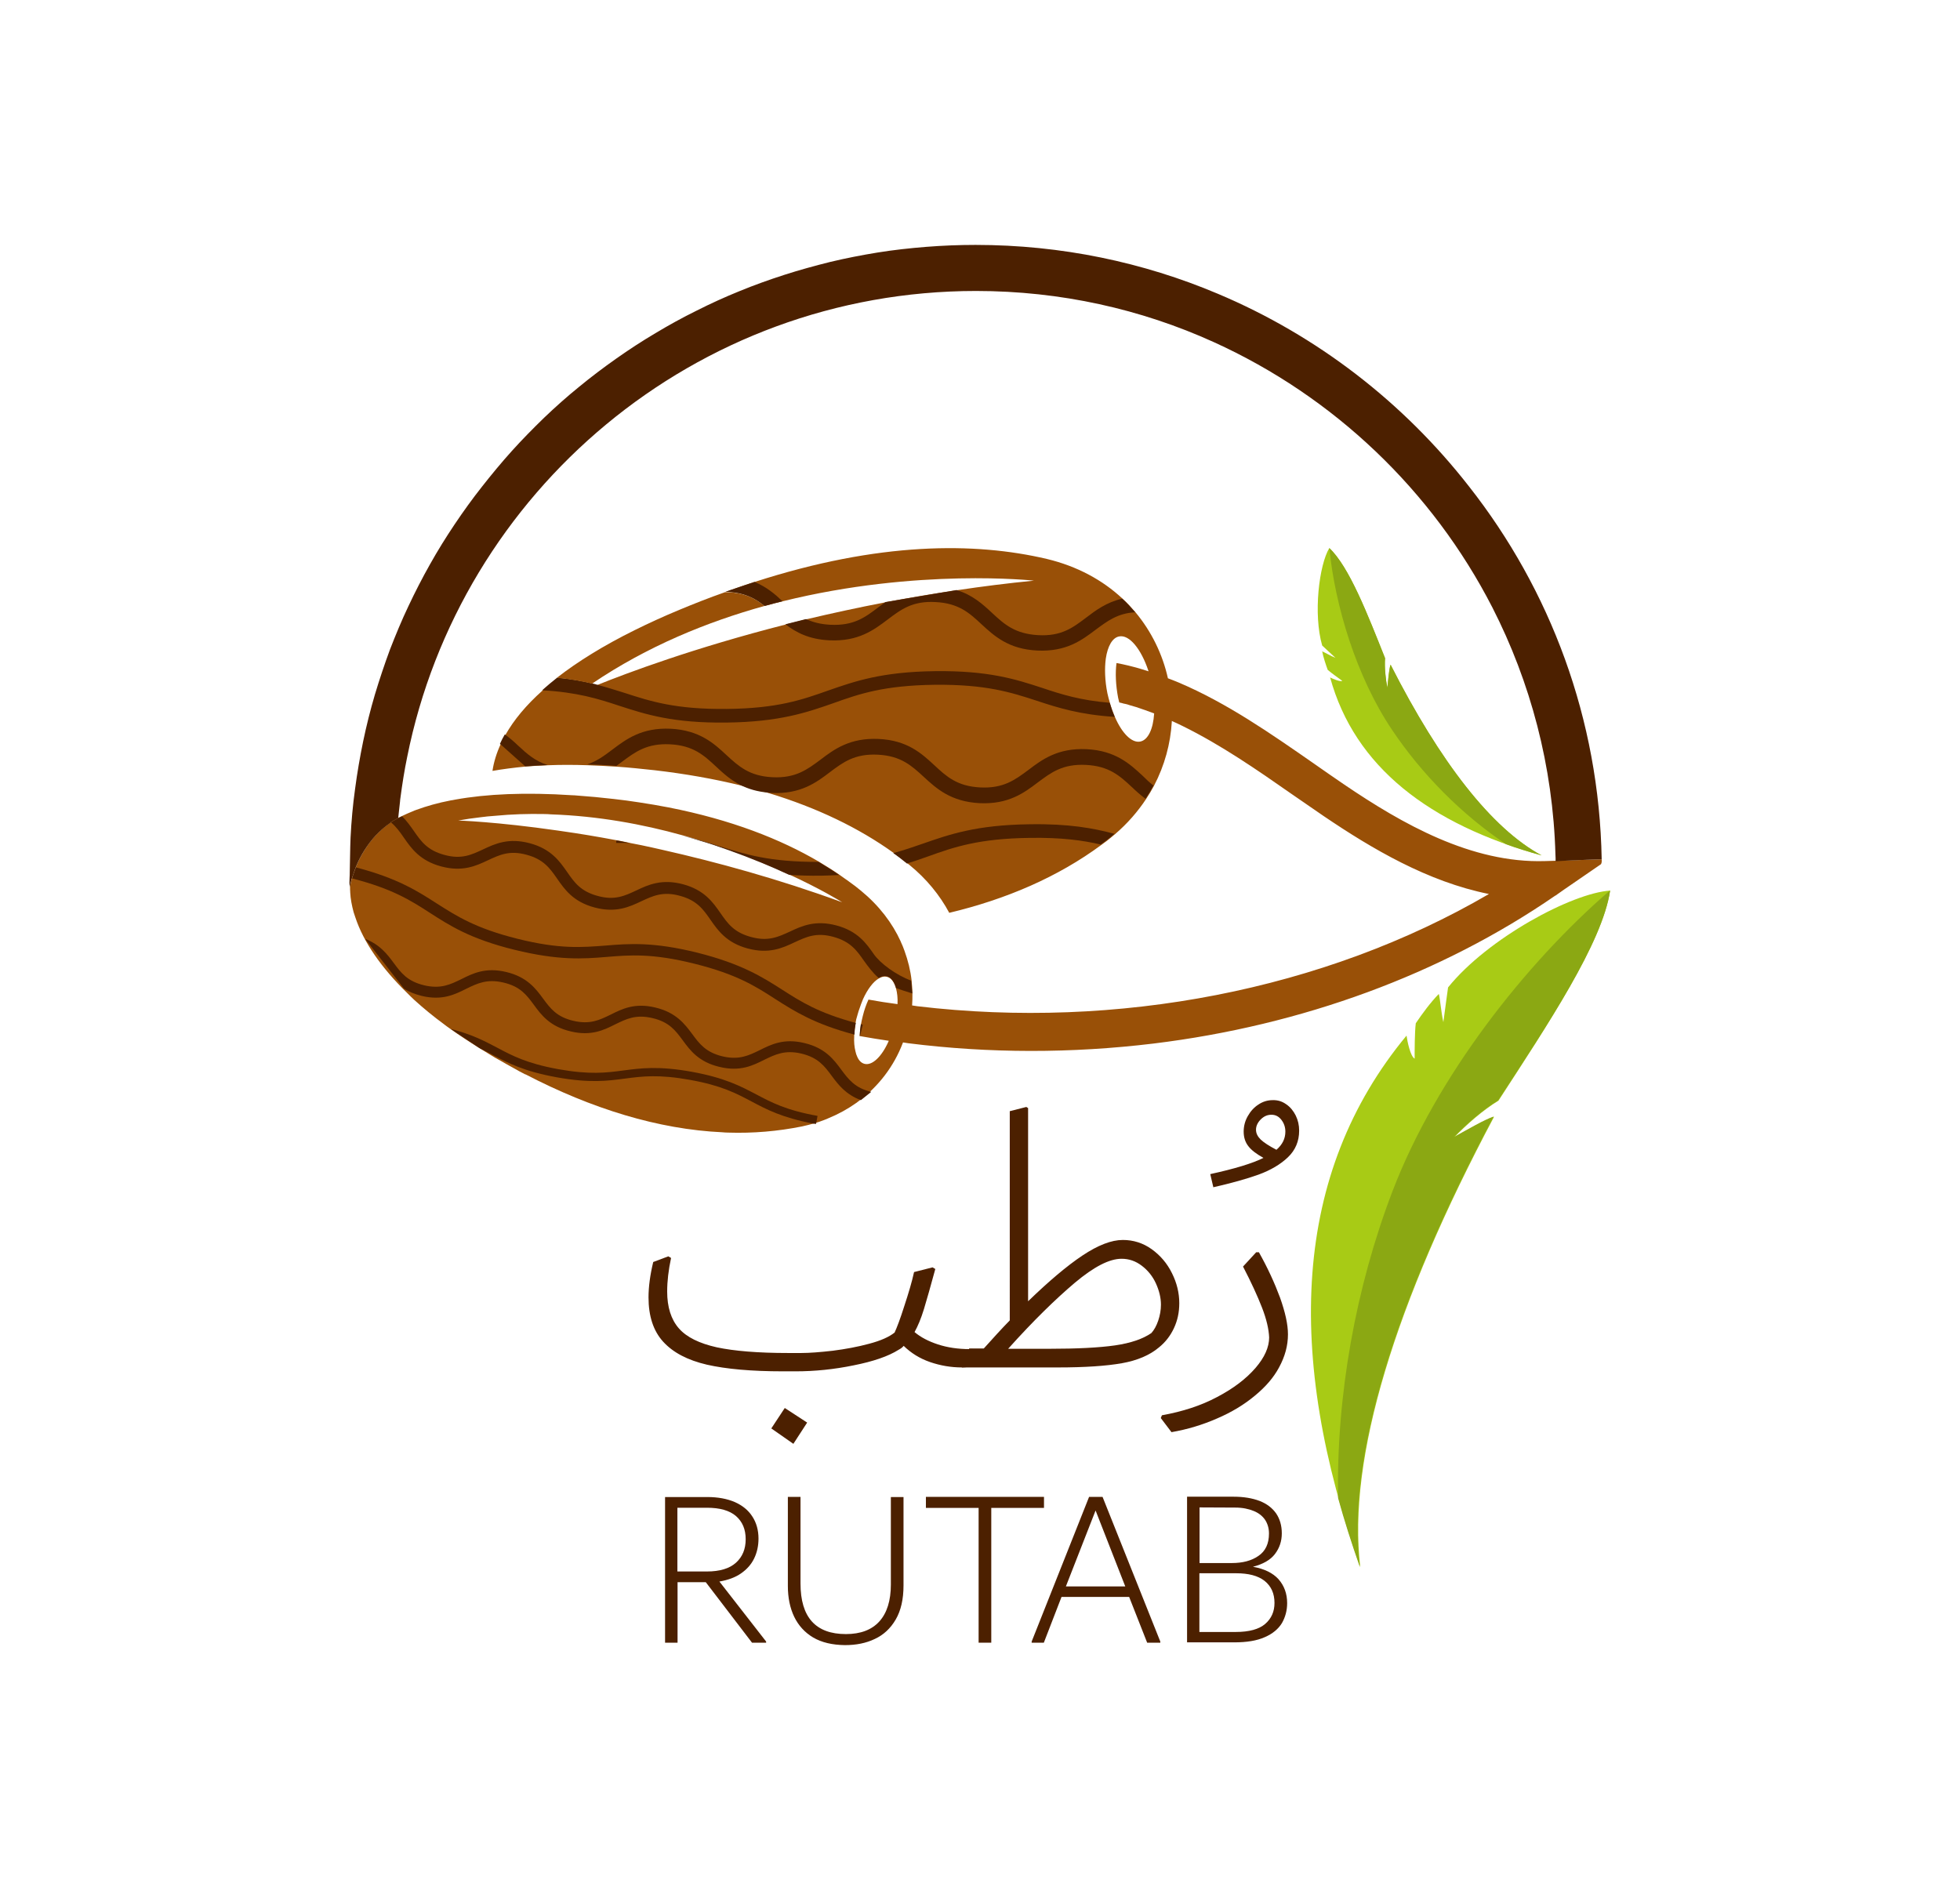 <?xml version="1.0" encoding="utf-8"?>
<!-- Generator: Adobe Illustrator 27.0.0, SVG Export Plug-In . SVG Version: 6.00 Build 0)  -->
<svg version="1.1" id="Layer_1" xmlns="http://www.w3.org/2000/svg" xmlns:xlink="http://www.w3.org/1999/xlink" x="0px" y="0px"
	 viewBox="0 0 1208.3 1165.3" style="enable-background:new 0 0 1208.3 1165.3;" xml:space="preserve">
<style type="text/css">
	.st0{display:none;fill:#36A9E0;}
	.st1{fill:#4C2000;}
	.st2{fill:#995007;}
	.st3{fill-rule:evenodd;clip-rule:evenodd;fill:#A8CB15;}
	.st4{fill-rule:evenodd;clip-rule:evenodd;fill:#8BA813;}
</style>
<path class="st0" d="M649.6,241c0,23-17.8,41.7-40.4,43.2c-0.9,0.1-1.9,0.1-2.8,0.1s-1.9,0-2.9-0.1c-22.6-1.5-40.4-20.2-40.4-43.2
	c0-2,0.1-4,0.4-5.9c2.5,15.3,15.8,27,31.8,27c3.7,0,7.2-0.6,10.5-1.8c0.4-0.1,0.7-0.2,1.1-0.4c12-4.7,20.6-16.3,20.6-30
	c0-16-11.7-29.3-27-31.8c1.9-0.3,3.9-0.4,5.9-0.4C630.2,197.7,649.6,217.1,649.6,241z"/>
<g>
	<g>
		<g>
			<path class="st1" d="M602.5,832.6c1,0.7,1.4,1.8,1.4,3.2c0,2-1,3.8-2.9,5.2c-2,1.4-4.7,2.1-8,2.1c-6.6,0-13.2-1.1-19.6-3.3
				c-6.4-2.2-11.8-5.6-16.3-10c-0.8,1-1.8,1.7-3.1,2.4c-6.3,4-15.6,7.2-27.7,9.6c-12.1,2.5-24,3.7-35.8,3.7h-7.8
				c-19.4,0-35-1.4-46.9-4.1c-12-2.8-20.9-7.5-27-14.2c-6-6.6-9-15.7-9-27.3c0-6.6,1-13.9,2.9-21.8l9.3-3.5l1.7,1
				c-1.6,7.5-2.4,14.3-2.4,20.7c0,9.6,2.4,17.2,7.2,22.7c4.8,5.5,12.7,9.3,23.4,11.7c10.8,2.3,25.5,3.5,44,3.5h8.1
				c5,0,11.5-0.5,19.4-1.4c7.8-1,15.4-2.4,22.4-4.3c7.2-1.9,12.3-4.2,15.7-6.9c1.4-3,3.5-8.5,6-16.4c2.6-7.9,4.7-14.9,6-20.9
				l11.4-2.9l1.7,1c-2.9,10.6-5.2,18.8-7,24.7c-1.8,5.9-3.8,10.6-5.8,14.2c3.8,3.2,8.6,5.7,14.4,7.6s12.3,2.9,19.6,2.9
				C599.9,831.6,601.5,831.9,602.5,832.6z M489.1,890.2l-13.6-9.5l8.3-12.6l13.8,9L489.1,890.2z"/>
			<path class="st1" d="M710,770.2c5.3,3.8,9.5,8.7,12.5,14.8c3,6,4.5,12.2,4.5,18.5c0,5.6-1.1,10.7-3.3,15.4
				c-2.2,4.7-5.3,8.7-9.3,11.9c-5.6,4.7-13.2,8-22.8,9.7c-9.6,1.7-22.8,2.6-39.5,2.6H593l4.5-11.7h9c5.6-6.2,10.8-12,16-17.3V685.1
				l10.2-2.6l1.1,0.7v119.1c12.7-12.3,23.9-21.8,33.5-28.2c9.6-6.4,17.9-9.6,24.9-9.6C698.7,764.5,704.7,766.4,710,770.2z
				 M714,814.3c1.1-3.2,1.7-6.6,1.7-9.9c0-4.3-1.1-8.7-3.1-13.1s-5-8.1-8.7-10.9c-3.8-2.9-7.9-4.3-12.5-4.3c-7.5,0-17,4.9-28.8,14.8
				c-11.7,9.9-25.5,23.3-41.1,40.7h25.2c17.4,0,31-0.7,40.7-2.1s17.2-4,22.4-7.6C711.5,820,712.9,817.5,714,814.3z"/>
			<path class="st1" d="M793,680.9c2.5,1.7,4.4,4.1,5.8,6.9c1.4,2.9,2.1,5.9,2.1,9.3c0,6.5-2.3,12-6.9,16.4
				c-4.6,4.4-10.7,8-18.1,10.7c-7.5,2.7-16.9,5.3-27.9,7.8l-1.9-8.1c15.1-3.3,26-6.6,32.8-10c-4.3-2.4-7.4-4.7-9.3-7.2
				c-1.9-2.4-2.9-5.4-2.9-9c0-3.3,0.8-6.5,2.5-9.5c1.7-3,3.8-5.4,6.6-7.2c2.7-1.8,5.6-2.7,8.8-2.7
				C787.8,678.2,790.5,679.1,793,680.9z M792.4,697.7c0-2.7-0.8-5.1-2.4-7.2s-3.6-3.2-6.2-3.2s-4.7,1-6.6,2.9s-2.9,4.1-2.9,6.3
				c0,2.3,1,4.2,2.9,6.1c1.9,1.8,5.1,3.9,9.7,6.3C790.6,705.7,792.4,702,792.4,697.7z"/>
			<path class="st1" d="M715.6,874.3l0.7-1.7c12.7-2.3,24-5.9,34.1-11.3c10.1-5.3,17.9-11.3,23.6-17.9s8.4-12.9,8.4-18.8
				c-0.2-5-1.6-11.2-4.4-18.4c-2.8-7.2-6.7-15.7-11.7-25.3l8.1-8.8h1.7c5.4,9.6,9.7,19,13,27.9c3.2,9,4.9,16.5,4.9,22.7
				c0,6.9-1.8,13.6-5.5,20.4c-3.3,6.2-8.3,12-15,17.5c-6.6,5.5-14.4,10.2-23.3,14c-8.9,3.9-18.2,6.7-28,8.4L715.6,874.3z"/>
		</g>
		<g>
			<path class="st1" d="M472.3,1012.1v0.7h-8.7l-28.5-37.3h-17.4v37.3H410v-89.8h26.1c6.6,0,12.2,1.1,16.9,3.1
				c4.7,2.1,8.3,5,10.8,8.9c2.5,3.8,3.8,8.4,3.8,13.6c0,4.5-0.9,8.6-2.7,12.3c-1.8,3.7-4.5,6.7-8.1,9.2c-3.6,2.5-8.1,4.1-13.3,5
				L472.3,1012.1z M417.6,968.9h18.2c7.9,0,13.9-1.8,17.9-5.4c4-3.6,6-8.4,6-14.5c0-6.1-2-10.8-6-14.3c-4-3.4-9.9-5.1-17.9-5.1
				h-18.2V968.9z"/>
			<path class="st1" d="M501.3,1009.6c-5.2-3.1-9.1-7.4-11.7-12.8c-2.6-5.4-3.9-11.8-3.9-19v-54.9h7.8v53.4c0,20.8,9.3,31.2,28,31.2
				c9,0,15.9-2.6,20.6-7.8s7.1-12.8,7.1-22.8v-53.9h7.8v54.5c0,8.5-1.6,15.5-4.8,21c-3.2,5.5-7.5,9.5-12.9,12
				c-5.4,2.6-11.5,3.8-18.4,3.8C513.1,1014.2,506.6,1012.7,501.3,1009.6z"/>
			<path class="st1" d="M643.6,922.9v6.8h-32.5v83.1h-7.8v-83.1h-32.5v-6.8H643.6z"/>
			<path class="st1" d="M679.7,922.9l35.6,89.2v0.7h-8.1l-11.1-28.2h-41.7l-10.9,28.2h-7.5v-0.7l35.4-89.2H679.7z M657.1,978.1h36.6
				l-18.3-46.8L657.1,978.1z"/>
			<path class="st1" d="M788.2,973.7c3.5,4,5.3,8.9,5.3,14.7c0,4.5-1.1,8.6-3.2,12.3c-2.2,3.6-5.7,6.6-10.6,8.7
				c-4.9,2.2-11.2,3.2-18.8,3.2h-29.1v-89.8h28.7c6.2,0,11.5,0.9,16,2.6c4.4,1.7,7.8,4.3,10.2,7.7c2.3,3.4,3.5,7.5,3.5,12.3
				c0,4.8-1.4,9-4.2,12.7c-2.8,3.7-7.4,6.3-13.6,7.9C779.3,967.2,784.7,969.8,788.2,973.7z M739.5,929.4v34.3h19.9
				c6.6,0,12.1-1.4,16.4-4.4c4.3-2.9,6.5-7.5,6.5-13.8c0-3.2-0.8-5.9-2.3-8.3c-1.6-2.4-3.9-4.3-7.1-5.6s-6.9-2.1-11.4-2.1
				L739.5,929.4L739.5,929.4z M780,1001.2c3.8-3.3,5.7-7.6,5.7-12.9c0-5.8-2-10.3-6.1-13.6c-4.1-3.2-9.9-4.7-17.6-4.7h-22.6v36.2
				h22.4C770.1,1006.2,776.2,1004.5,780,1001.2z"/>
		</g>
		<g>
			<g>
				<g id="XMLID_4_">
					<g id="XMLID_5_">
						<g>
							<path class="st2" d="M987.4,529.8c-11.7,0.4-23.3,0.8-35,1.1c-45.4,1.4-88-23-123.6-47.1c-6.4-4.4-13-8.9-19.2-13.3
								c-26.2-18.2-53.1-37-83-49.7c-2.2-0.9-4.4-1.8-6.6-2.6c-3.3-14.8-10.1-28.8-20-40.7c-2.5-2.9-5.1-5.8-8-8.4
								c-12.2-11.4-27.9-20-46.7-24.5C601,334.2,541.9,334,465.2,358.8c-4,1.3-8.1,2.6-12.1,4.1c-2,0.7-3.8,1.4-5.7,2
								c0.5,0,0.9,0,1.4,0c10.7,0.5,17,4,22.7,8.7c3.7-1.1,7.4-2,11.1-2.9c83.2-20.6,154.8-12.7,154.8-12.7
								c-16.3,1.6-32.2,3.6-47.4,5.9c-15.2,2.2-29.8,4.7-43.9,7.4c-17.2,3.3-33.7,6.9-48.9,10.5c-4.3,1.1-8.5,2.1-12.7,3.2
								c-56.9,14.5-98.1,30-116.2,37.3c-6.1,2.5-9.6,4-10.1,4.3c2.3-1.7,4.7-3.4,7.2-5c-6.3-1.5-13.3-2.8-21.7-3.6
								c-3.3,2.6-6.4,5.2-9.3,7.8c-10.1,9-17.6,18.1-22.7,27.1c-1.1,2-2.1,3.9-3,5.8c-2.6,5.6-4.3,11.2-5.1,16.6
								c6.3-1.1,13.2-2,20.6-2.7c4.4-0.4,9-0.6,13.9-0.8c7.5-0.3,15.5-0.3,24.2,0c5.7,0.2,11.7,0.5,18,0.9
								c7.4,0.5,15.2,1.3,23.4,2.2c18.8,2.2,36.4,5.3,53.1,9.4c5.9,1.4,11.6,3,17.2,4.7c29.5,9,55.3,21.3,77.1,37
								c2.9,2,5.6,4.1,8.4,6.4c0.5,0.3,0.9,0.7,1.3,1c10.3,8.4,18.5,18.4,24.4,29.4c35.2-8.4,67-22.1,93.8-41.9
								c1.1-0.8,2.3-1.7,3.4-2.5c1.7-1.4,3.4-2.7,5-4.1c7.7-6.6,14-13.9,19.1-21.6c1.8-2.7,3.4-5.4,4.9-8.2
								c6.6-12.6,10.2-26,11-39.5v-0.5c2.2,1,4.4,2,6.6,3.1c23.6,11.6,45.9,27,67.5,42.1c6.5,4.5,13,9,19.6,13.5
								c29.7,20.1,64,40.4,101.8,48c-101.6,59.3-229.4,83.8-352.3,69.2c-1.1-0.2-2.2-0.3-3.3-0.5c0.2-2.4,0.2-4.9,0.2-7.4v-0.2
								c-0.1-2.5-0.2-5-0.5-7.6v-0.1c-0.7-6.3-2.2-12.3-4.4-18.4c-0.7-1.9-1.4-3.8-2.3-5.6c0,0,0,0,0-0.1
								c-5.2-11.4-13.3-22.1-24.5-31.3c-2.3-1.9-4.7-3.8-7.3-5.6c-0.8-0.6-1.6-1.2-2.4-1.7c-1.2-0.8-2.3-1.7-3.5-2.5
								c-4-2.8-8.3-5.4-12.7-8.1c-23.7-13.9-54-25.9-92.8-33.5c-5.8-1.1-11.9-2.2-18.1-3.1c-5.1-0.8-10.3-1.5-15.7-2.1
								c-7.8-0.9-15.2-1.6-22.4-2.1c-1.1-0.1-2.2-0.2-3.2-0.2c-28.8-1.9-52.8-0.8-72.1,2.7c-1,0.2-1.9,0.4-2.8,0.5
								c-7.8,1.5-14.8,3.5-21.1,5.8c-0.8,0.3-1.7,0.6-2.5,1c-2.2,0.9-4.3,1.8-6.3,2.8c-0.5,0.2-1.1,0.5-1.7,0.8
								c-0.2,0.1-0.5,0.2-0.6,0.3c-0.5,0.3-1.1,0.5-1.7,0.9c-1,0.5-2,1.1-2.9,1.7l0.1,0.1c-2.7,1.8-5.1,3.8-7.4,6
								c-0.6,0.6-1.3,1.3-1.9,1.9c-5.3,5.8-9.5,12.6-12.2,19.3c-0.1,0.2-0.2,0.4-0.2,0.6c-0.2,0.6-0.5,1.2-0.7,1.8
								c-0.6,1.7-1.2,3.4-1.7,5c0,0.1,0,0.2-0.1,0.2c-0.5,1.7-0.8,3.4-1.1,5c0,1.1,0,2.2,0.1,3.2v0.3c0.2,4,1,8.1,2.1,12.2
								c0,0,1.1,3.2,1.1,3.3c5,15.1,16,31,31.9,46.5c0.7,0.7,1.4,1.4,2,2c0.8,0.8,1.6,1.5,2.4,2.3c5.6,5.1,11.8,10.2,18.6,15.2
								c1,0.8,2,1.5,3,2.2c3.2,2.3,6.4,4.5,9.8,6.7c5,3.3,10.1,6.5,15.1,9.5c2.2,1.4,4.4,2.7,6.7,3.9c2.6,1.5,5.2,3,7.8,4.4
								c0.1,0.1,0.2,0.1,0.2,0.1c2.4,1.4,4.8,2.7,7.2,3.9c0.1,0,0.2,0,0.2,0c40.8,21.2,81.9,33.9,121.3,35.7
								c1.2,0.1,2.3,0.2,3.5,0.2c15.5,0.5,30.7-0.8,45.6-3.8c4.9-1.1,9.6-2.3,14-4.1c0.8-0.3,1.6-0.6,2.4-1
								c6.1-2.5,11.7-5.6,16.8-9.2c0.4-0.2,0.7-0.5,1.1-0.8c13-9.5,22.4-22.1,27.8-36.2c0.1-0.2,0.1-0.3,0.2-0.5
								c1.1,0.2,2.1,0.3,3.2,0.5c49.8,6.3,100.8,6.3,151.2,0.2c91.6-11.2,177.3-42.7,247.7-91.2c0.1,0,0.1,0,0.1,0l5.4-3.8
								l22.7-15.6C987.5,531.8,987.5,530.8,987.4,529.8z M711.5,440c-0.6,9.4-3.7,16.2-8.5,17.2c-5.3,1.1-11.4-5.2-15.7-15.2
								c-1.1-2.6-2.2-5.6-3.1-8.7c-0.3-1-0.5-2-0.8-2.9c-0.2-1-0.5-1.9-0.7-2.9c-1.6-7.9-1.8-15.4-1-21.4c1.1-7.6,4-12.9,8.2-13.7
								c6.3-1.3,13.6,7.8,18,21c0,0.2,0.1,0.3,0.2,0.5c-1.7-0.5-3.5-1.1-5.2-1.6c-4.8-1.4-9.6-2.6-14.6-3.5c-0.8,6-0.5,13.5,1,21.4
								c0.2,1,0.5,1.9,0.7,2.9c1.1,0.2,2,0.5,3.1,0.8h0.2c1.1,0.2,2.1,0.5,3.2,0.9c1.3,0.4,2.6,0.8,3.8,1.1c3.8,1.2,7.5,2.6,11.3,4
								C711.5,439.9,711.5,439.9,711.5,440z M408.5,524c-2.1-0.5-4.1-0.9-6.2-1.4c-4.6-1-9.1-2-13.6-2.8c-0.2-0.1-0.5-0.1-0.8-0.2
								c-1.8-0.4-3.5-0.7-5.3-1.1c-1-0.2-1.9-0.4-2.8-0.5c-11.7-2.2-22.5-4-32.4-5.4c-1.1-0.2-2.3-0.3-3.4-0.5
								c-38.1-5.5-61.5-6.2-61.5-6.2c4.5-0.8,9-1.5,13.6-2c3-0.4,5.9-0.7,9-0.9c10.3-1,20.5-1.3,30.5-1.1c1.4,0,2.8,0.1,4.1,0.2
								c29.1,1,56.6,6.1,81,12.9c1,0.3,2,0.5,2.9,0.8c1.8,0.5,3.5,1,5.3,1.5c5.1,1.5,10,3.1,14.8,4.7c1.7,0.6,3.5,1.2,5.2,1.8
								c14.3,5,27,10.4,37.5,15.3c19.1,8.8,30.9,16,32.8,17.2C479.5,541.8,441.7,531.5,408.5,524z M530.1,638.8
								c5.9,1.1,11.9,2,17.8,2.9c-0.1,0.2-0.1,0.3-0.2,0.5c-4.1,9.2-10,15-14.8,13.7c-1.9-0.5-3.4-2-4.4-4.3c-0.5-1-0.8-2-1.1-3.3
								l0,0c-0.7-2.7-1-5.9-0.8-9.4c0-0.3,0-0.5,0-0.8c0.1-2.3,0.4-4.7,0.8-7.2c0.2-1.6,0.6-3.2,1.1-4.7c0.2-0.5,0.2-1,0.4-1.4
								c0.2-0.8,0.5-1.7,0.8-2.5c0.7-2.2,1.5-4.2,2.3-6.2c2.8-6.2,6.3-10.8,9.7-12.8c0.1,0,0.2-0.1,0.2-0.1c1.2-0.7,2.4-1.1,3.6-1.1
								c0.5,0,0.9,0.1,1.4,0.2c2.6,0.7,4.4,3.3,5.5,7.2c0.7,2.6,1.1,5.9,0.9,9.6c-6-0.8-12-1.7-17.9-2.8c-1.4,3-2.6,6.4-3.5,10.1
								c-0.5,1.9-0.9,3.8-1.2,5.6c-0.4,2.5-0.7,4.9-0.7,7.2C530,638.7,530.1,638.8,530.1,638.8z"/>
						</g>
					</g>
				</g>
			</g>
			<g>
				<g>
					<path class="st1" d="M277.9,634.4c13.2,3.4,20.9,7.5,28.5,11.5c9.4,5,18.4,9.8,37.8,13.3c19.5,3.5,29.5,2.2,40.1,0.8
						c10.6-1.4,21.6-2.9,42.1,0.8c20.4,3.7,30.2,8.9,39.7,13.9c9.5,5,18.4,9.8,37.9,13.3l-0.8,4.3l-0.2,0.7
						c-0.5-0.1-0.9-0.2-1.4-0.2c-19.5-3.7-29.1-8.8-38.3-13.7c-9.5-5-18.4-9.8-37.9-13.3c-19.4-3.5-29.5-2.2-40.1-0.8
						c-10.6,1.4-21.6,2.9-42.1-0.8c-20.4-3.7-30.2-8.9-39.7-13.9c-2.5-1.4-5-2.6-7.6-3.9L277.9,634.4z"/>
				</g>
			</g>
			<g>
				<g>
					<path class="st1" d="M527.6,630.7c-0.5,2.5-0.8,4.9-0.8,7.2c-24.9-6.6-37-14.4-48.8-21.9c-12.2-7.9-23.8-15.3-49.8-21.8
						c-26-6.5-39.7-5.4-54.2-4.2c-14.5,1.2-29.5,2.3-56.8-4.4s-39.9-14.9-52.2-22.8c-11.9-7.7-23.3-14.9-47.9-21.2
						c0.5-1.7,1-3.4,1.7-5c0.2-0.6,0.4-1.2,0.7-1.8c25.6,6.7,37.9,14.6,49.7,22.2c12.3,7.8,23.8,15.3,49.8,21.8
						c26,6.5,39.7,5.3,54.2,4.2c14.5-1.2,29.5-2.4,56.8,4.4c27.3,6.9,40,15,52.2,22.8C493.6,617.5,504.5,624.5,527.6,630.7z"/>
				</g>
				<g>
					<path class="st1" d="M531.9,631.8l-1.7,6.9l0,0c-0.1,0-0.2,0-0.2-0.1c0.1-2.3,0.3-4.7,0.7-7.2
						C531,631.6,531.5,631.7,531.9,631.8z"/>
				</g>
			</g>
			<g>
				<g>
					<path class="st1" d="M987.4,529.8L987.4,529.8l-9,0.3l-2.6,0.1l-2.6,0.1l-1.4,0.1l-2.6,0.1l-4.7,0.2l-1.7,0.1l-3.8,0.2
						c0-1.4,0-2.7-0.1-4c-1.5-54.7-15.4-106.5-38.9-152.5c-37-72.1-97.7-130-171.8-163.6c-44.7-20.3-94.4-31.5-146.5-31.5
						c-173.2,0-318,123.7-350.7,287.4c-1.7,8.2-3,16.5-4.1,24.8c-0.2,0.9-0.2,1.8-0.3,2.7c-0.3,2.4-0.5,4.8-0.8,7.2
						c-0.1,1-0.2,1.9-0.3,2.9c-0.5,0.3-1.1,0.5-1.7,0.9c-1,0.5-2,1.1-2.9,1.7l0,0l0.1,0.1c-2.7,1.8-5.1,3.8-7.4,6
						c-0.6,0.6-1.3,1.3-1.9,1.9c-5.3,5.8-9.5,12.6-12.2,19.3c-0.1,0.2-0.2,0.4-0.2,0.6c-0.2,0.6-0.5,1.2-0.7,1.8
						c-0.6,1.7-1.2,3.4-1.7,5c0,0.1,0,0.2-0.1,0.2c-0.5,1.7-0.8,3.4-1.1,5c-0.4-1.8-0.3-3.7-0.2-5.6c0-0.7,0.1-1.4,0.1-2.1v-0.5
						c0.2-7.4,0.2-14.7,0.5-22.1c0.5-10.1,1.4-20.2,2.8-30.2c1.3-9.9,3-19.7,5-29.4c2-9.6,4.4-19.2,7.2-28.7
						c2.8-9.3,5.9-18.6,9.3-27.8c3.5-9,7.2-18,11.4-26.8c4.1-8.7,8.5-17.3,13.3-25.8c4.7-8.4,9.8-16.6,15.1-24.5
						s10.9-15.7,16.9-23.3c5.9-7.5,12-14.9,18.4-22c6.4-7.1,13.1-13.9,20-20.6c6.9-6.6,14.1-13,21.5-19c7.4-6.1,15.1-11.9,22.9-17.4
						c7.8-5.5,15.9-10.8,24.2-15.7c8.3-5,16.7-9.6,25.4-13.9c8.7-4.4,17.5-8.4,26.4-12c9-3.7,18.2-7,27.5-10c9.3-3,18.8-5.6,28.4-8
						c9.6-2.3,19.4-4.2,29.2-5.8c9.9-1.6,20-2.7,30-3.5c10.1-0.8,20.3-1.2,30.4-1.2c52.9,0,103.4,10.7,149.3,30.1
						c61.3,25.8,114.5,67,154.9,118.8C955.7,363.6,985.9,443.3,987.4,529.8z"/>
				</g>
				<g>
					<path class="st1" d="M562.4,612.3v0.2c-2.8-0.8-9-2.9-10-3.3c-1.1-3.8-2.9-6.5-5.5-7.2c-0.5-0.1-0.9-0.2-1.4-0.2
						c-1.2,0-2.4,0.4-3.6,1.1c-0.1,0-0.2,0.1-0.2,0.1c-3.8-3.3-6.5-7.1-9-10.5c-4.5-6.5-8.4-12-19-14.9s-16.7,0.1-23.9,3.4
						c-7.4,3.5-15.7,7.3-28.8,3.8s-18.4-11.1-23-17.7c-4.5-6.5-8.4-12-18.9-14.8c-10.5-2.9-16.7,0.1-23.8,3.4
						c-7.4,3.5-15.7,7.3-28.8,3.8c-13.1-3.5-18.4-11.1-23-17.7c-4.5-6.5-8.4-12-18.9-14.8c-10.5-2.9-16.7,0.1-23.8,3.4
						c-7.4,3.5-15.7,7.3-28.8,3.8c-13.1-3.5-18.4-11.1-23-17.7c-2.4-3.5-4.7-6.7-7.9-9.4l-0.1-0.1l0,0c1-0.5,1.9-1.1,2.9-1.7
						c0.5-0.3,1.1-0.6,1.7-0.9c0.2-0.1,0.5-0.2,0.6-0.3c0.5-0.3,1.1-0.5,1.7-0.8c2.9,2.9,5.1,6,7.2,9c4.5,6.5,8.4,12,18.9,14.8
						c10.5,2.9,16.7-0.1,23.8-3.4c7.4-3.5,15.7-7.3,28.8-3.8c13.1,3.5,18.4,11.1,23,17.7c4.5,6.5,8.4,12,18.9,14.8
						c10.5,2.9,16.7-0.1,23.8-3.4c7.3-3.5,15.7-7.3,28.8-3.8c13.1,3.5,18.4,11.1,23,17.7c4.5,6.5,8.4,12,18.9,14.8
						c10.5,2.9,16.7,0,23.9-3.3c7.4-3.5,15.7-7.3,28.8-3.8c13.1,3.5,18.4,11.1,23,17.7c4,5.7,13.6,12.8,23,16.3v0.1L562.4,612.3z"/>
				</g>
			</g>
			<g>
				<g>
					<path class="st1" d="M530.7,678.3c-9.3-3.5-13.9-9.5-17.9-14.9c-4.5-6.1-8.4-11.3-18.7-13.8c-10.2-2.4-16.1,0.5-22.9,3.8
						c-7,3.5-14.9,7.5-27.6,4.4c-12.8-3-18.1-10.1-22.7-16.4c-4.5-6.1-8.4-11.3-18.7-13.7c-10.2-2.4-16,0.5-22.8,3.8
						c-7,3.5-14.9,7.5-27.6,4.4c-12.8-3-18.1-10.1-22.7-16.4c-4.5-6.1-8.4-11.3-18.7-13.7c-10.2-2.4-16.1,0.5-22.9,3.8
						c-7,3.5-14.9,7.5-27.6,4.4c-4.4-1.1-8-2.6-10.8-4.4l0,0L225.2,579v-0.1c9,3.5,13.5,9.4,17.5,14.8c4.5,6.1,8.4,11.3,18.8,13.8
						c10.2,2.4,16.1-0.5,22.9-3.8c7-3.5,14.9-7.5,27.7-4.4c12.7,3,18.1,10.1,22.7,16.4c4.5,6.1,8.4,11.3,18.7,13.7
						c10.2,2.4,16.1-0.5,22.9-3.8c7-3.5,14.9-7.5,27.6-4.4c12.7,3,18.1,10.1,22.7,16.3c4.5,6.1,8.4,11.3,18.7,13.8
						c10.2,2.4,16.1-0.5,22.9-3.8c7-3.5,14.9-7.5,27.6-4.4c12.7,3,18.1,10.1,22.7,16.4c4.5,6,8.4,11.3,18.5,13.7l0,0L530.7,678.3z"
						/>
				</g>
			</g>
			<g>
				<g>
					<path class="st1" d="M684.1,433.3c0.9,3.1,1.9,6,3.1,8.7c-21.6-1.4-34.9-5.6-47.9-9.9c-16.2-5.3-31.6-10.2-63-9.9
						c-31.4,0.4-46.6,5.6-62.7,11.4c-16.1,5.6-32.8,11.5-65.7,11.9c-32.9,0.4-49.7-5-66-10.3c-13.3-4.4-26.1-8.4-47.7-9.6
						c2.9-2.6,6-5.2,9.3-7.8c8.4,0.8,15.4,2.1,21.7,3.6c1.1,0.2,2,0.5,3,0.8c6,1.6,11.4,3.3,16.8,5c16.3,5.3,31.6,10.2,63,9.9
						s46.6-5.7,62.7-11.4c16.1-5.6,32.8-11.5,65.7-11.9c33-0.4,49.8,5,66,10.3C654.3,428.1,666,431.8,684.1,433.3z"/>
				</g>
			</g>
			<g>
				<g>
					<path class="st1" d="M382.7,518.7c1.7,0.3,3.5,0.7,5.3,1.1c-2.6-0.1-5.3-0.2-8.1-0.1c0-0.5,0-1,0.1-1.5
						C380.8,518.4,381.7,518.5,382.7,518.7z"/>
				</g>
				<g>
					<path class="st1" d="M504.6,531.4c4.4,2.6,8.7,5.3,12.7,8.1c-3.4,0.2-7,0.3-10.8,0.4c-7.4,0.1-14-0.1-20-0.5
						c-10.5-4.9-23.2-10.2-37.5-15.3c-1.7-0.6-3.5-1.2-5.2-1.8c-4.7-1.7-9.7-3.2-14.8-4.7c-1.7-0.5-3.5-1.1-5.3-1.5
						c-1-0.3-2-0.5-2.9-0.8c8.4,1.9,15.6,4.1,22.6,6.4C459.4,526.7,474.3,531.5,504.6,531.4z"/>
				</g>
				<g>
					<path class="st1" d="M687,514.1c-1.6,1.4-3.2,2.8-5,4.1c-1.1,0.8-2.3,1.7-3.4,2.5c-11.1-2.6-24.4-4.4-43.7-4.1
						c-31.4,0.4-46.6,5.6-62.7,11.4c-4.2,1.5-8.5,3-13.1,4.4c-2.7-2.2-5.5-4.4-8.4-6.4c6.6-1.8,12.3-3.8,18.4-5.9
						c16.1-5.6,32.8-11.5,65.7-11.9C658.8,507.8,674.1,510.6,687,514.1z"/>
				</g>
			</g>
			<g>
				<g>
					<path class="st1" d="M319.4,459.7c5.5,5.1,10.5,9.6,18.3,12c-4.9,0.2-9.5,0.5-13.9,0.8l-15.6-13.9c0.9-2,1.9-3.9,3-5.8
						C314.3,455,317,457.4,319.4,459.7z"/>
				</g>
				<g>
					<path class="st1" d="M711.1,484.3c-1.5,2.8-3.2,5.6-4.9,8.2c-3.1-2.3-5.8-4.7-8.4-7.2c-7.5-7-14.1-13-28.4-13.7
						c-14.3-0.7-21.4,4.7-29.6,10.8c-8.4,6.4-18.1,13.6-35.8,12.8c-17.8-0.9-26.7-9-34.5-16.2c-7.5-6.9-14.1-13-28.4-13.7
						c-14.2-0.7-21.4,4.7-29.5,10.8c-8.4,6.4-18.1,13.6-35.8,12.8c-0.8,0-1.4-0.1-2.1-0.2c-7-0.6-12.5-2.3-17.2-4.7l0,0
						c-6.3-3.2-10.8-7.4-15.1-11.4c-7.5-7-14.1-13-28.4-13.7c-14.2-0.7-21.4,4.7-29.6,10.8c-1.1,0.8-2.2,1.7-3.4,2.5l0,0
						c-6.3-0.5-12.3-0.8-18-0.9c6-2,10.6-5.4,15.6-9.2c8.5-6.4,18.1-13.6,35.8-12.8c17.8,0.9,26.7,9,34.4,16.2
						c7.5,6.9,14.1,13,28.4,13.7c14.2,0.7,21.4-4.7,29.6-10.8c8.4-6.4,18.1-13.6,35.8-12.8c17.8,0.8,26.6,9,34.4,16.2
						c7.5,7,14.1,13,28.4,13.7c14.2,0.7,21.4-4.7,29.6-10.8c8.4-6.4,18.1-13.6,35.8-12.8c17.8,0.9,26.6,9,34.4,16.2
						C706.6,480.5,708.7,482.5,711.1,484.3z"/>
				</g>
			</g>
			<g>
				<g>
					<path class="st2" d="M471.3,373.6c-35.3,9.8-72.2,24.8-106.3,47.9c-6.3-1.5-13.3-2.8-21.7-3.6c12.7-9.9,28.6-19.8,48-29.4
						c8.5-4.2,17.6-8.4,27.5-12.5l0,0c8.9-3.7,18.2-7.4,28.2-10.9c0.5,0,0.9,0,1.4,0C459.3,365.5,465.6,369,471.3,373.6z"/>
				</g>
				<g>
					<path class="st1" d="M465.1,358.8c7.4,3,12.7,7.5,17.3,11.9c-3.7,0.9-7.4,1.9-11.1,2.9c-5.6-4.6-12-8.1-22.7-8.7
						c-0.5,0-1-0.1-1.4,0c1.9-0.7,3.8-1.4,5.7-2C457,361.5,461.1,360.2,465.1,358.8z"/>
				</g>
				<g>
					<path class="st1" d="M545.9,371.2L545.9,371.2c-1.6,1.1-3,2.2-4.4,3.2c-8.2,6.3-15.3,11.5-29.6,10.8c-6.3-0.3-11-1.7-15-3.5
						c-4.3,1.1-8.5,2.1-12.7,3.2c6.5,5,14.5,9.3,27.2,9.9c17.8,0.8,27.3-6.4,35.8-12.8c8.2-6.2,15.3-11.6,29.5-10.8
						c14.3,0.7,20.9,6.7,28.4,13.7c7.8,7.2,16.7,15.4,34.5,16.2c17.8,0.8,27.3-6.4,35.8-12.8c7.2-5.3,13.5-10.2,24.4-10.8
						c-2.5-2.9-5.1-5.8-8-8.4c-9.6,2.2-16.3,7.2-22.2,11.7c-8.2,6.2-15.3,11.6-29.6,10.8s-20.9-6.7-28.4-13.7
						c-5.7-5.3-12-11.1-21.9-14.1l0,0L545.9,371.2z"/>
				</g>
			</g>
		</g>
	</g>
	<g>
		<g>
			<path class="st3" d="M992.6,549.1c-23.5,1.5-75.5,29.4-99.9,59.7c-0.9,6.1-1.3,9.9-2.9,21.4c-1.4-6.2-1.9-13.9-2.8-17.4
				c-5,5.1-10.3,12.3-14.2,18.1c-0.7,5.8-0.7,16.5-0.7,21.8c-2.6-1.3-4.5-10.6-5-14.2c-70.4,85-74.9,196.8-28.5,327.7
				c-8.1-66.9,21.3-162.7,82.5-277.7c-6.3,2.2-15.3,7.6-24.5,12.6c7.7-7.9,17.4-16.5,27.2-22.5C954.1,631.8,987.8,581.3,992.6,549.1
				L992.6,549.1z"/>
		</g>
		<g>
			<path class="st4" d="M992.6,549.1h-0.2l0,0c-52,45-106.8,114.5-133.9,185.2c-22.9,59.9-34.7,126.4-33.6,189.3
				c3.8,13.9,8.4,28.1,13.4,42.5c-8.1-66.9,21.3-162.7,82.5-277.7c-6.3,2.2-15.3,7.6-24.5,12.6c7.7-7.9,17.4-16.5,27.2-22.5
				C954.1,631.8,987.8,581.3,992.6,549.1L992.6,549.1z"/>
		</g>
	</g>
	<g>
		<g>
			<path class="st3" d="M819.5,337.9c-6.3,10.4-10,40.7-4.4,60.1c2.3,2.2,3.8,3.5,8.2,7.6c-3-1.2-6.5-3.3-8.2-4
				c0.7,3.6,2.2,8.1,3.4,11.4c2.3,2,6.8,5.2,9,6.8c-1.3,0.7-5.9-1.3-7.5-2.1c15.1,55.1,61.1,90.4,130.3,109.7
				c-30.7-16.5-62.6-57.5-93.1-117.6c-1,3.3-1.4,8.7-2,14.2c-1.1-5.6-1.8-12.3-1.4-18.2C843.1,378.8,831.8,349.5,819.5,337.9
				L819.5,337.9z"/>
		</g>
		<g>
			<path class="st4" d="M819.5,337.9L819.5,337.9L819.5,337.9c3.5,35.5,16.7,79.4,38.6,112c18.5,27.6,43.1,52.3,70.3,70.6
				c7.1,2.6,14.4,4.8,22,6.9c-30.7-16.5-62.6-57.5-93.1-117.6c-1,3.3-1.4,8.7-2,14.2c-1.1-5.6-1.8-12.3-1.4-18.2
				C843.1,378.8,831.8,349.5,819.5,337.9L819.5,337.9z"/>
		</g>
	</g>
</g>
</svg>
